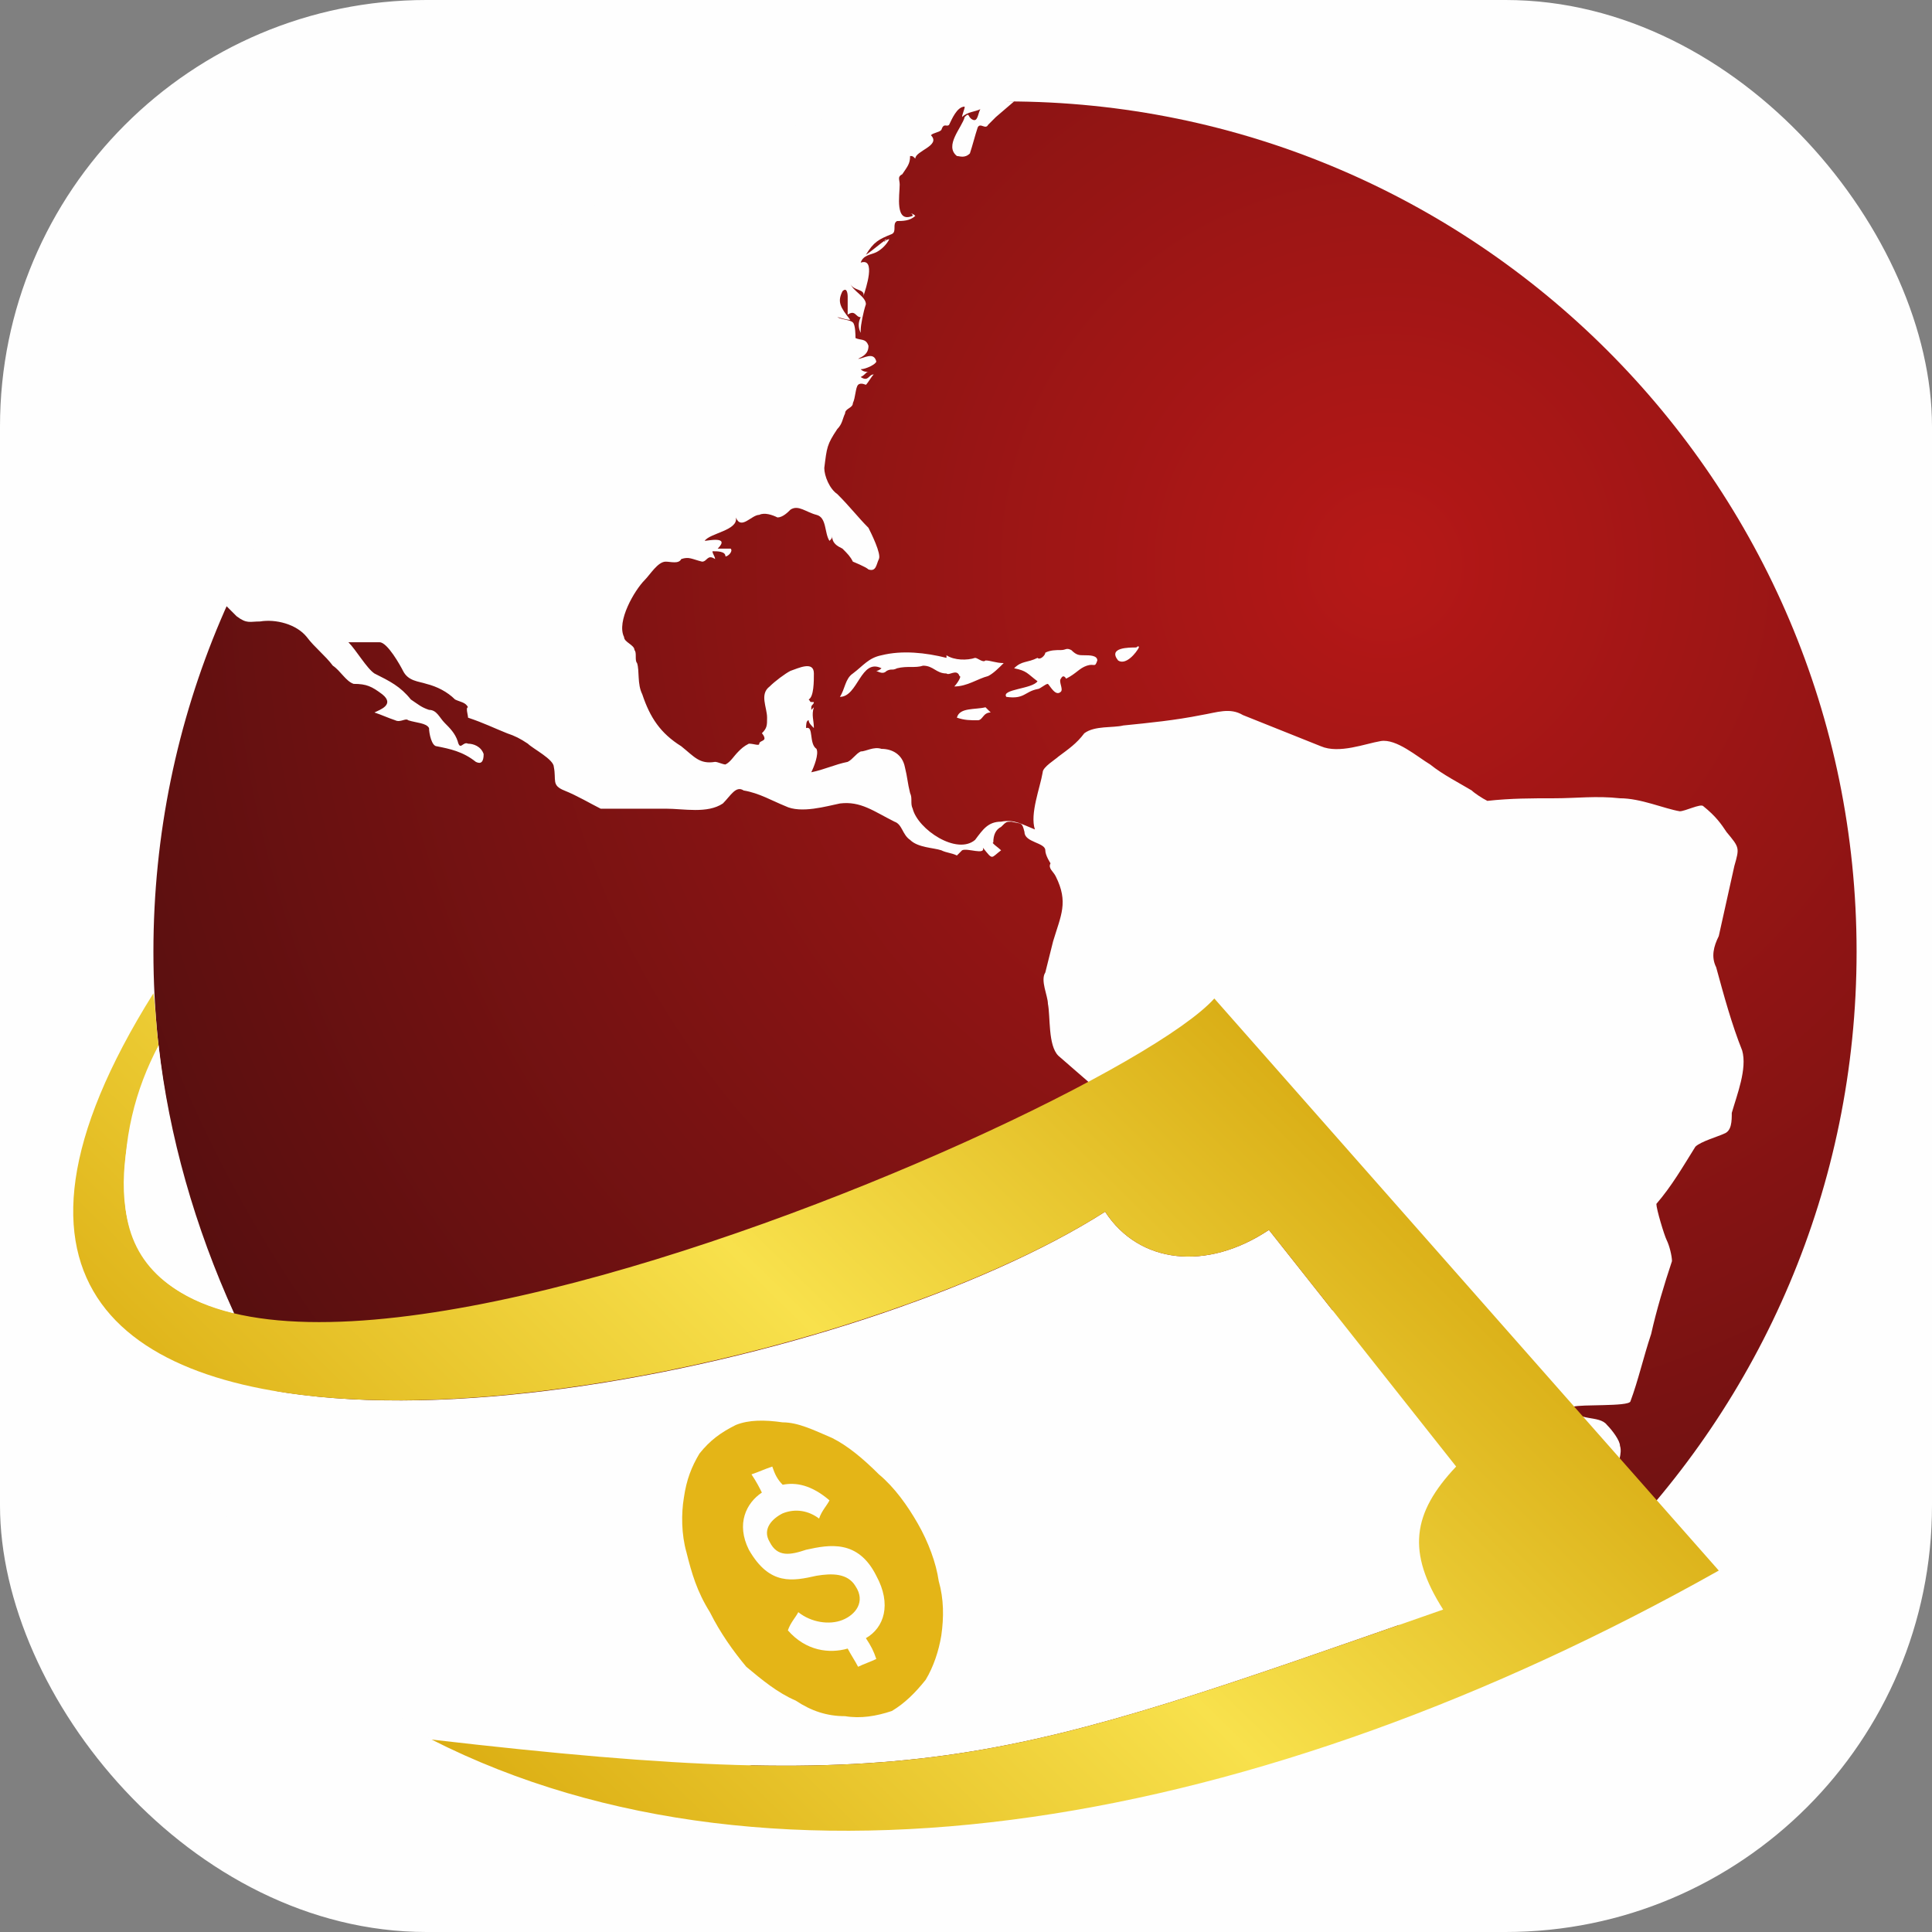<?xml version="1.0" encoding="UTF-8"?>
<!DOCTYPE svg PUBLIC "-//W3C//DTD SVG 1.1//EN" "http://www.w3.org/Graphics/SVG/1.1/DTD/svg11.dtd">
<!-- Creator: CorelDRAW -->
<svg xmlns="http://www.w3.org/2000/svg" xml:space="preserve" width="65px" height="65px" version="1.1" style="shape-rendering:geometricPrecision; text-rendering:geometricPrecision; image-rendering:optimizeQuality; fill-rule:evenodd; clip-rule:evenodd"
viewBox="0 0 7.43 7.43"
 xmlns:xlink="http://www.w3.org/1999/xlink"
 xmlns:xodm="http://www.corel.com/coreldraw/odm/2003">
 <rect x="0" y="0" width="7.43" height="7.43" fill="#808080" stroke="none"/>
 <defs>
  <style type="text/css">
   <![CDATA[
    .fil0 {fill:#FEFEFE}
    .fil3 {fill:#E4B517}
    .fil2 {fill:url(#id0)}
    .fil1 {fill:url(#id1)}
   ]]>
  </style>
  <linearGradient id="id0" gradientUnits="userSpaceOnUse" x1="1.7" y1="7.21" x2="5.19" y2="3.65">
   <stop offset="0" style="stop-opacity:1; stop-color:#D7A60A"/>
   <stop offset="0.502" style="stop-opacity:1; stop-color:#F8E14C"/>
   <stop offset="1" style="stop-opacity:1; stop-color:#D2A209"/>
  </linearGradient>
  <radialGradient id="id1" gradientUnits="userSpaceOnUse" gradientTransform="matrix(1.515 -0 -0 1.515 -3 -1)" cx="5.5" cy="2.09" r="5.49" fx="5.5" fy="2.09">
   <stop offset="0" style="stop-opacity:1; stop-color:#B61817"/>
   <stop offset="1" style="stop-opacity:1; stop-color:#210A0B"/>
  </radialGradient>
 </defs>
 <g id="Layer_x0020_1">
  <rect class="fil0" width="7.43" height="7.43" rx="1.64" ry="1.64"/>
  <g id="_2039648410688">
   <path class="fil1" d="M3.87 0.39c1.8,0 3.27,1.46 3.27,3.27 0,1.81 -1.47,3.28 -3.27,3.28 -1.81,0 -3.28,-1.47 -3.28,-3.28 0,-1.81 1.47,-3.27 3.28,-3.27z"/>
   <path class="fil0" d="M3.9 0.39l-0.07 0.06c-0.01,0.01 -0.02,0.02 -0.03,0.03 -0.01,0.02 -0.03,-0.01 -0.04,0.01 -0.01,0.03 -0.02,0.07 -0.03,0.1 -0.02,0.02 -0.04,0.01 -0.05,0.01 -0.05,-0.04 0.02,-0.11 0.03,-0.15 0.02,-0.02 0.01,0 0.03,0.01 0.02,0.01 0.02,-0.02 0.03,-0.04 -0.02,0.01 -0.05,0.01 -0.07,0.03 0,-0.01 0.01,-0.03 0.01,-0.04 -0.03,0 -0.05,0.05 -0.06,0.07 -0.01,0.01 -0.02,-0.01 -0.03,0.02 -0.01,0.01 -0.03,0.01 -0.04,0.02 0.04,0.04 -0.06,0.06 -0.06,0.09 -0.01,-0.01 -0.01,-0.01 -0.02,-0.01 0,0.03 -0.01,0.04 -0.03,0.07 -0.02,0.01 -0.01,0.02 -0.01,0.04 0,0.04 -0.02,0.15 0.05,0.12 0,-0.01 -0.01,-0.01 -0.01,-0.01 0.01,0 0.02,0.01 0.02,0.01 -0.02,0.02 -0.05,0.02 -0.07,0.02 -0.02,0.01 0,0.04 -0.02,0.05 -0.05,0.02 -0.07,0.03 -0.1,0.08 0.03,-0.02 0.05,-0.04 0.08,-0.06 -0.01,0 -0.01,0.01 -0.01,0.01 0,0 0.01,-0.01 0.02,-0.01 -0.01,0.02 -0.03,0.04 -0.05,0.05 -0.02,0.01 -0.05,0.01 -0.06,0.04 0.06,-0.02 0.02,0.1 0.01,0.13 0.01,-0.03 -0.04,-0.02 -0.05,-0.05 0.01,0.03 0.06,0.05 0.06,0.08 -0.01,0.03 -0.02,0.08 -0.02,0.1l0 0.01c-0.01,-0.02 -0.01,-0.04 0,-0.06 -0.02,0 -0.02,-0.03 -0.05,-0.01 0,-0.03 0,-0.05 0,-0.07 0,0 0,-0.04 -0.02,-0.02 -0.02,0.04 -0.01,0.06 0.03,0.11 -0.02,0 -0.04,-0.01 -0.05,-0.01 0.02,0.01 0.05,0.01 0.06,0.02 0.01,0.01 0.01,0.05 0.01,0.06 0.02,0.01 0.04,0 0.05,0.03 0,0.03 -0.02,0.04 -0.04,0.05 0.02,0 0.06,-0.03 0.07,0.01 0,0.01 -0.04,0.03 -0.06,0.03 0.01,0.01 0.02,0.01 0.03,0.01 -0.01,0 -0.01,0.01 -0.03,0.02 0.03,0.02 0.03,-0.01 0.05,-0.01 -0.01,0.01 -0.02,0.03 -0.03,0.04 0,0 -0.02,-0.01 -0.03,0 -0.01,0.01 -0.01,0.05 -0.02,0.07 0,0.02 -0.03,0.02 -0.03,0.04 -0.01,0.02 -0.01,0.04 -0.03,0.06 -0.04,0.06 -0.04,0.07 -0.05,0.15 0,0.03 0.02,0.08 0.05,0.1 0.05,0.05 0.08,0.09 0.12,0.13 0.01,0.02 0.05,0.1 0.04,0.12 -0.01,0.02 -0.01,0.05 -0.04,0.04 -0.01,-0.01 -0.06,-0.03 -0.06,-0.03 -0.01,-0.02 -0.02,-0.03 -0.04,-0.05 -0.02,-0.01 -0.04,-0.02 -0.04,-0.05 0,0.01 0,0.01 -0.01,0.02 -0.02,-0.03 -0.01,-0.09 -0.05,-0.1 -0.04,-0.01 -0.07,-0.04 -0.1,-0.02 -0.01,0.01 -0.03,0.03 -0.05,0.03 -0.02,-0.01 -0.05,-0.02 -0.07,-0.01 -0.03,0 -0.07,0.06 -0.09,0.01 0.01,0.05 -0.1,0.06 -0.12,0.09 0.01,0 0.1,-0.02 0.05,0.03 0.01,0 0.04,0 0.05,0 0.01,0.01 -0.01,0.03 -0.02,0.03 0,-0.02 -0.03,-0.02 -0.05,-0.02 0,0.01 0.01,0.02 0.01,0.03 -0.03,-0.02 -0.03,0.01 -0.05,0.01 -0.04,-0.01 -0.05,-0.02 -0.08,-0.01 -0.01,0.02 -0.04,0.01 -0.06,0.01 -0.03,0 -0.06,0.05 -0.08,0.07 -0.04,0.04 -0.11,0.16 -0.08,0.22 0,0.02 0.04,0.03 0.04,0.05 0.01,0.01 0,0.04 0.01,0.05 0.01,0.03 0,0.08 0.02,0.12 0.03,0.09 0.07,0.15 0.15,0.2 0.05,0.04 0.07,0.07 0.13,0.06 0.01,0 0.03,0.01 0.04,0.01 0.02,-0.01 0.03,-0.03 0.05,-0.05 0.01,-0.01 0.02,-0.02 0.04,-0.03 0.02,0 0.04,0.01 0.04,0 0,-0.01 0.02,-0.01 0.02,-0.02 0,-0.01 -0.01,-0.02 -0.01,-0.02 0.02,-0.02 0.02,-0.03 0.02,-0.06 0,-0.04 -0.03,-0.09 0.01,-0.12 0.02,-0.02 0.06,-0.05 0.08,-0.06 0.03,-0.01 0.09,-0.04 0.09,0.01 0,0.03 0,0.09 -0.02,0.1 0.01,0.01 0,0.01 0.02,0.01 0,0.01 -0.01,0.01 -0.01,0.02l0 0.01c0,0 0.01,-0.01 0.01,-0.01 -0.01,0.03 0,0.05 0,0.08 -0.01,-0.01 -0.02,-0.02 -0.02,-0.03 -0.01,0 -0.01,0.02 -0.01,0.03 0.03,-0.01 0.01,0.06 0.04,0.08 0.01,0.02 -0.01,0.07 -0.02,0.09 0.05,-0.01 0.09,-0.03 0.14,-0.04 0.02,-0.01 0.03,-0.03 0.05,-0.04 0.02,0 0.05,-0.02 0.08,-0.01 0.04,0 0.08,0.02 0.09,0.07 0.01,0.04 0.01,0.06 0.02,0.1 0.01,0.02 0,0.04 0.01,0.06 0.02,0.08 0.17,0.18 0.24,0.12 0.03,-0.04 0.05,-0.07 0.1,-0.07 0.05,-0.01 0.08,0.01 0.13,0.03 -0.02,-0.06 0.02,-0.16 0.03,-0.22 0,-0.02 0.05,-0.05 0.06,-0.06 0.04,-0.03 0.07,-0.05 0.1,-0.09 0.04,-0.03 0.11,-0.02 0.15,-0.03 0.1,-0.01 0.2,-0.02 0.3,-0.04 0.06,-0.01 0.11,-0.03 0.16,0 0.1,0.04 0.2,0.08 0.3,0.12 0.07,0.03 0.17,-0.01 0.23,-0.02 0.06,-0.01 0.14,0.06 0.19,0.09 0.05,0.04 0.11,0.07 0.16,0.1 0.01,0.01 0.04,0.03 0.06,0.04 0.09,-0.01 0.17,-0.01 0.26,-0.01 0.08,0 0.16,-0.01 0.25,0 0.08,0 0.17,0.04 0.23,0.05 0.02,0 0.08,-0.03 0.09,-0.02 0.05,0.04 0.07,0.07 0.09,0.1 0.05,0.06 0.05,0.06 0.03,0.13 -0.02,0.09 -0.04,0.18 -0.06,0.27 -0.02,0.04 -0.03,0.08 -0.01,0.12 0.03,0.11 0.06,0.22 0.1,0.32 0.02,0.07 -0.02,0.17 -0.04,0.24 0,0.03 0,0.07 -0.03,0.08 -0.02,0.01 -0.09,0.03 -0.11,0.05 -0.05,0.08 -0.09,0.15 -0.15,0.22 0,0.02 0.03,0.12 0.04,0.14 0.01,0.02 0.02,0.06 0.02,0.08 -0.03,0.09 -0.06,0.19 -0.08,0.28 -0.03,0.09 -0.05,0.18 -0.08,0.26 -0.01,0.02 -0.19,0.01 -0.22,0.02 0.01,0.06 0.1,0.03 0.13,0.07 0.02,0.02 0.05,0.06 0.05,0.08 0.01,0.03 -0.01,0.07 -0.01,0.09 -0.01,0.07 -0.06,0.08 -0.11,0.12 -0.05,0.03 -0.07,0.04 -0.14,0.05 0.03,0.03 0.04,0.05 0.04,0.08 0,0.03 0.02,0.05 0.01,0.07 -0.03,0.06 -0.07,0.06 -0.14,0.05 0.01,0.03 0.02,0.07 0.04,0.1 0.01,0.01 0.05,0.03 0.05,0.05 -0.16,0.13 -0.33,0.25 -0.52,0.36 -0.01,-0.03 -0.02,-0.07 -0.02,-0.1 -0.04,-0.16 -0.09,-0.31 -0.13,-0.46 -0.04,-0.2 -0.07,-0.4 -0.11,-0.59 -0.02,-0.12 -0.04,-0.24 -0.07,-0.36 -0.01,-0.05 -0.01,-0.11 -0.03,-0.16 -0.01,-0.04 -0.05,-0.08 -0.06,-0.12 -0.01,-0.03 -0.04,-0.09 -0.06,-0.11 -0.02,-0.02 -0.08,-0.02 -0.11,-0.03 -0.05,-0.01 -0.1,-0.02 -0.16,-0.04 -0.06,-0.01 -0.08,-0.03 -0.13,-0.07 -0.08,-0.08 -0.18,-0.16 -0.27,-0.23 -0.08,-0.07 -0.15,-0.13 -0.23,-0.2 -0.04,-0.04 -0.03,-0.15 -0.04,-0.2 0,-0.03 -0.03,-0.09 -0.01,-0.12 0.01,-0.04 0.02,-0.08 0.03,-0.12 0.03,-0.1 0.06,-0.15 0.01,-0.25 -0.01,-0.02 -0.03,-0.03 -0.02,-0.05 0,0 -0.02,-0.03 -0.02,-0.05 0,-0.03 -0.08,-0.03 -0.08,-0.07 -0.01,-0.04 -0.01,-0.03 -0.05,-0.04 -0.02,0 -0.02,0 -0.04,0.02 -0.02,0.01 -0.03,0.03 -0.03,0.06 -0.01,0 0.02,0.02 0.03,0.03 -0.04,0.03 -0.03,0.04 -0.07,-0.01 0.01,0.03 -0.06,0 -0.08,0.01 -0.01,0.01 -0.02,0.02 -0.02,0.02 -0.02,-0.01 -0.04,-0.01 -0.06,-0.02 -0.03,-0.01 -0.09,-0.01 -0.12,-0.04 -0.03,-0.02 -0.03,-0.06 -0.06,-0.07 -0.08,-0.04 -0.13,-0.08 -0.21,-0.07 -0.05,0.01 -0.15,0.04 -0.21,0.01 -0.05,-0.02 -0.1,-0.05 -0.16,-0.06 -0.03,-0.02 -0.05,0.02 -0.08,0.05 -0.06,0.04 -0.15,0.02 -0.22,0.02 -0.06,0 -0.12,0 -0.18,0 -0.02,0 -0.05,0 -0.07,0 -0.04,-0.02 -0.09,-0.05 -0.14,-0.07 -0.05,-0.02 -0.03,-0.04 -0.04,-0.09 0,-0.03 -0.08,-0.07 -0.1,-0.09 -0.03,-0.02 -0.05,-0.03 -0.08,-0.04 -0.05,-0.02 -0.09,-0.04 -0.15,-0.06 0,-0.01 -0.01,-0.04 0,-0.04 -0.01,-0.02 -0.03,-0.02 -0.05,-0.03 -0.03,-0.03 -0.07,-0.05 -0.11,-0.06 -0.03,-0.01 -0.07,-0.01 -0.09,-0.05 -0.01,-0.02 -0.06,-0.11 -0.09,-0.11 -0.03,0 -0.07,0 -0.12,0 0.03,0.03 0.07,0.1 0.1,0.12 0.06,0.03 0.1,0.05 0.14,0.1 0.03,0.02 0.04,0.03 0.07,0.04 0.03,0 0.04,0.03 0.06,0.05 0.02,0.02 0.04,0.04 0.05,0.07 0.01,0.04 0.02,0 0.04,0.01 0.02,0 0.05,0.01 0.06,0.04 0,0.03 -0.01,0.04 -0.03,0.03 -0.05,-0.04 -0.1,-0.05 -0.15,-0.06 -0.02,0 -0.03,-0.05 -0.03,-0.07 -0.01,-0.02 -0.05,-0.02 -0.08,-0.03 -0.01,-0.01 -0.03,0.01 -0.05,0 -0.03,-0.01 -0.05,-0.02 -0.08,-0.03 0.02,-0.01 0.08,-0.03 0.03,-0.07 -0.04,-0.03 -0.06,-0.04 -0.11,-0.04 -0.03,-0.01 -0.05,-0.05 -0.08,-0.07 -0.03,-0.04 -0.07,-0.07 -0.1,-0.11 -0.04,-0.05 -0.12,-0.07 -0.18,-0.06 -0.04,0 -0.05,0.01 -0.09,-0.02 -0.01,-0.01 -0.02,-0.02 -0.04,-0.04 0.51,-1.18 1.75,-1.98 3.03,-1.94zm-0.22 2.37c0.03,0.01 0.05,0.01 0.08,0.01 0.02,0 0.02,-0.03 0.05,-0.03 -0.01,-0.01 -0.01,-0.01 -0.02,-0.02 -0.04,0.01 -0.1,0 -0.11,0.04zm0.62 -0.22c0.03,0.02 0.07,-0.03 0.08,-0.05 0,-0.01 -0.01,0 -0.01,0 -0.03,0 -0.11,0 -0.07,0.05zm-0.5 0.06c0.02,-0.01 0.04,-0.03 0.06,-0.05 -0.03,0 -0.05,-0.01 -0.07,-0.01 -0.01,0.01 -0.03,-0.01 -0.04,-0.01 -0.03,0.01 -0.08,0.01 -0.11,-0.01 0,0 0,0.01 0,0.01 -0.08,-0.02 -0.17,-0.03 -0.25,-0.01 -0.05,0.01 -0.07,0.04 -0.11,0.07 -0.03,0.02 -0.03,0.06 -0.05,0.09 0.07,0 0.08,-0.15 0.16,-0.11 0,0 -0.01,0.01 -0.02,0.01 0.02,0.01 0.03,0.01 0.04,0 0.02,-0.01 0.02,0 0.04,-0.01 0.04,-0.01 0.07,0 0.1,-0.01 0.04,0 0.05,0.03 0.09,0.03 0.01,0.01 0.04,-0.02 0.05,0.01 0.01,0 -0.01,0.03 -0.02,0.04 0.05,0 0.09,-0.03 0.13,-0.04zm0.19 0.05c0.01,0 0.03,-0.02 0.04,-0.02 0.01,0.01 0.03,0.05 0.05,0.03 0.01,-0.01 -0.01,-0.04 0,-0.05 0.01,-0.02 0.02,0 0.02,0 0.04,-0.02 0.05,-0.04 0.08,-0.05 0.03,-0.01 0.03,0.01 0.04,-0.02 0,-0.02 -0.03,-0.02 -0.05,-0.02 -0.02,0 -0.03,0 -0.05,-0.02 -0.02,-0.01 -0.02,0 -0.04,0 -0.02,0 -0.04,0 -0.06,0.01 0,0.01 -0.02,0.03 -0.03,0.02 -0.04,0.02 -0.06,0.01 -0.09,0.04 0.05,0.01 0.05,0.02 0.09,0.05 -0.02,0.03 -0.14,0.03 -0.12,0.06 0.07,0.01 0.07,-0.02 0.12,-0.03z"/>
   <path class="fil0" d="M0.39 5.01l0 0 0.01 0.01c0,0 -0.01,0 -0.01,-0.01zm0.01 0.01c0.22,0.55 0.92,1.47 1.26,1.67 1.9,0.22 2.2,0.09 3.89,-0.5 -0.14,-0.22 -0.12,-0.37 0.05,-0.55l-0.72 -0.91c-0.24,0.16 -0.5,0.13 -0.63,-0.07 -0.94,0.6 -3.3,1.09 -3.85,0.36z"/>
   <path class="fil2" d="M4.67 3.84l1.94 2.2c-1.76,0.99 -3.63,1.32 -4.95,0.65 1.9,0.22 2.2,0.09 3.89,-0.5 -0.14,-0.22 -0.12,-0.37 0.05,-0.55l-0.72 -0.91c-0.24,0.16 -0.5,0.13 -0.63,-0.07 -1.26,0.8 -5.07,1.41 -3.66,-0.84 0.01,0.07 0.01,0.13 0.02,0.2 -0.97,2.25 3.62,0.31 4.06,-0.18z"/>
   <path class="fil3" d="M2.83 5.48c0.05,-0.02 0.11,-0.02 0.18,-0.01 0.06,0 0.12,0.03 0.19,0.06 0.06,0.03 0.12,0.08 0.18,0.14 0.06,0.05 0.11,0.12 0.15,0.19 0.04,0.07 0.07,0.15 0.08,0.22 0.02,0.07 0.02,0.14 0.01,0.21 -0.01,0.06 -0.03,0.12 -0.06,0.17 -0.04,0.05 -0.08,0.09 -0.13,0.12 -0.06,0.02 -0.12,0.03 -0.18,0.02 -0.07,0 -0.13,-0.02 -0.19,-0.06 -0.07,-0.03 -0.13,-0.08 -0.19,-0.13 -0.05,-0.06 -0.1,-0.13 -0.14,-0.21 -0.05,-0.08 -0.07,-0.15 -0.09,-0.23 -0.02,-0.07 -0.02,-0.15 -0.01,-0.21 0.01,-0.07 0.03,-0.12 0.06,-0.17 0.04,-0.05 0.08,-0.08 0.14,-0.11z"/>
   <path class="fil0" d="M3.19 5.77c-0.07,-0.06 -0.13,-0.07 -0.18,-0.06 -0.02,-0.02 -0.03,-0.04 -0.04,-0.07 -0.03,0.01 -0.05,0.02 -0.08,0.03 0.02,0.03 0.03,0.05 0.04,0.07 -0.06,0.04 -0.1,0.12 -0.05,0.22 0.08,0.14 0.17,0.12 0.26,0.1 0.06,-0.01 0.12,-0.01 0.15,0.04 0.04,0.06 0,0.11 -0.05,0.13 -0.05,0.02 -0.12,0.01 -0.17,-0.03 -0.01,0.02 -0.03,0.04 -0.04,0.07 0.07,0.08 0.16,0.09 0.23,0.07 0.01,0.02 0.03,0.05 0.04,0.07 0.02,-0.01 0.05,-0.02 0.07,-0.03 -0.01,-0.03 -0.02,-0.05 -0.04,-0.08 0.07,-0.04 0.1,-0.13 0.04,-0.24 -0.07,-0.14 -0.18,-0.12 -0.27,-0.1 -0.06,0.02 -0.11,0.03 -0.14,-0.03 -0.03,-0.05 0.01,-0.09 0.05,-0.11 0.05,-0.02 0.1,-0.01 0.14,0.02 0.01,-0.03 0.03,-0.05 0.04,-0.07z"/>
   <path class="fil0" d="M0.48 4.61c-0.01,-0.23 0.04,-0.42 0.13,-0.59 0.04,0.35 0.14,0.7 0.29,1.03 -0.28,-0.07 -0.41,-0.22 -0.42,-0.44z"/>
  </g>
 </g>
</svg>
